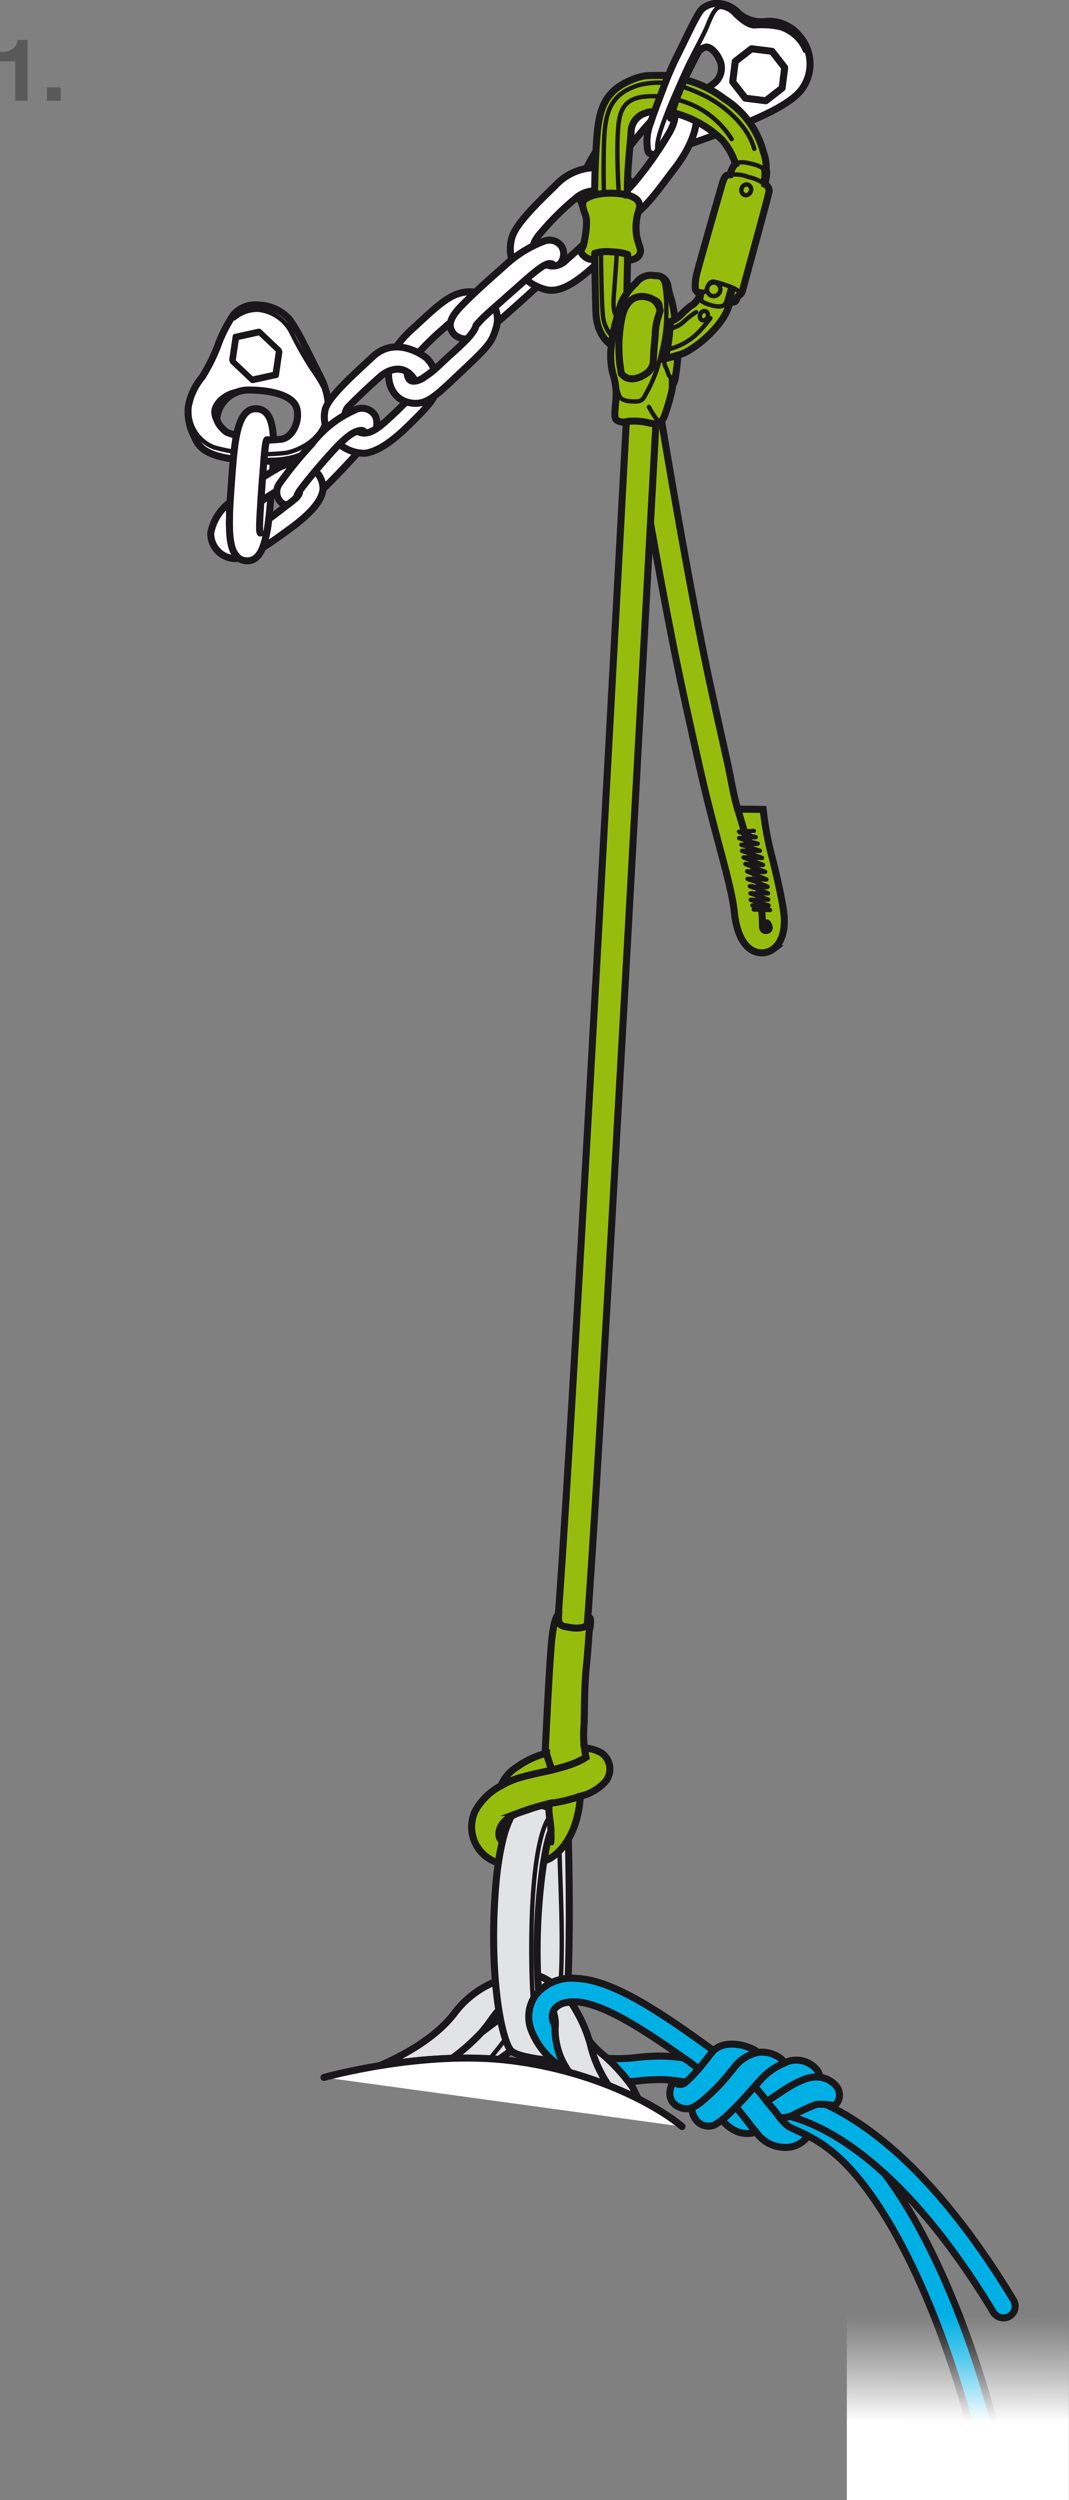 <svg xmlns="http://www.w3.org/2000/svg" xmlns:xlink="http://www.w3.org/1999/xlink" viewBox="0 0 121.727 284.573"><rect x="0" y="0" width="121.727" height="284.573" fill="#808080" stroke="none"/><defs><clipPath id="clip-path"><polygon points="27.228 43.965 25.087 38.362 31.021 37.058 33.162 42.661 27.228 43.965" fill="none"/></clipPath><linearGradient id="linear-gradient" x1="42.061" y1="276.337" x2="42.061" y2="264.001" gradientTransform="translate(67.234 -0.689) rotate(0.046)" gradientUnits="userSpaceOnUse"><stop offset="0" stop-color="#fff"/><stop offset="0.229" stop-color="#fff" stop-opacity="0.728"/><stop offset="0.508" stop-color="#fff" stop-opacity="0.419"/><stop offset="0.739" stop-color="#fff" stop-opacity="0.193"/><stop offset="0.909" stop-color="#fff" stop-opacity="0.053"/><stop offset="1" stop-color="#fff" stop-opacity="0"/></linearGradient></defs><g id="Calque_2" data-name="Calque 2"><g id="Calque_1-2" data-name="Calque 1"><path d="M3.145,11.469H1.74V6.98H0V5.922c.979.029,1.869-.316,2.027-1.375H3.145Z" fill="#595959"/><path d="M5.355,9.946H6.908V11.469H5.355Z" fill="#595959"/><path d="M36.397,42.708c-.576-1.113-1.381-2.802-1.842-3.647a19.932,19.932,0,0,0-1.573-2.687,4.883,4.883,0,0,0-3.532-1.649,3.275,3.275,0,0,0-2.878,1.113,16.679,16.679,0,0,0-1.612,3.069,20.417,20.417,0,0,1-1.956,4.03,7.159,7.159,0,0,0-1.573,3.415,6.173,6.173,0,0,0,.729,3.417c.614,1.603,2.148,2.649,8.251,2.725,6.104.076,6.754-3.455,6.985-5.143A8.432,8.432,0,0,0,36.397,42.708Zm-4.452,7.291a12.927,12.927,0,0,1-6.141-.805s-1.343-.999-1.075-1.842A3.615,3.615,0,0,1,28.108,44.396c2.418-.038,5.143.498,5.641,1.957C34.248,47.812,33.327,49.885,31.945,50Z" fill="#fff" stroke="#1a171b" stroke-linecap="round" stroke-linejoin="round" stroke-width="0.8"/><g style="isolation:isolate"><g clip-path="url(#clip-path)"><path d="M28.785,42.839l-1.935-1.828.345-2.329,2.278-.501,1.933,1.828-.345,2.329-2.276.5m.604-5.423-2.671.587a.278.278,0,0,0-.224.243l-.405,2.738a.413.413,0,0,0,.137.357l2.273,2.15a.4.4,0,0,0,.361.114l2.671-.587a.288.288,0,0,0,.232-.245l.398-2.737a.414.414,0,0,0-.137-.357l-2.265-2.151a.413.413,0,0,0-.368-.113" fill="#1a171b"/></g></g><path d="M21.622,47.62a4.412,4.412,0,0,0,2.763,3.301,21.267,21.267,0,0,0,8.251.614c1.919-.422,4.114-1.831,4.414-3.914" fill="none" stroke="#1a171b" stroke-linecap="round" stroke-linejoin="round" stroke-width="0.5"/><path d="M25.156,48.578A2.205,2.205,0,0,1,24.308,46.816c.078-1.077,1.473-2.328,3.188-2.362" fill="none" stroke="#1a171b" stroke-linecap="round" stroke-linejoin="round" stroke-width="0.5"/><path d="M26.687,36.222a4.017,4.017,0,0,1,2.721-.961,4.767,4.767,0,0,1,3.881,2.803,42.756,42.756,0,0,0,2.226,3.913,16.388,16.388,0,0,1,1.693,2.879" fill="none" stroke="#1a171b" stroke-linecap="round" stroke-linejoin="round" stroke-width="0.5"/><path d="M31.143,50.05c-.084-2.065-.545-3.425-1.881-3.521-2.289-.165-2.568,3.708-2.913,8.485s-.624,8.65,1.666,8.815,2.568-3.708,2.913-8.485c.072-1.0.141-1.961.185-2.856,0,0-.527.011-.798.006l-.271-.005s.063-.859.132-1.378a5.969,5.969,0,0,1,.141-.883c.048-.135.045-.163.145-.163s.252.008.368,0S31.143,50.05,31.143,50.05Z" fill="#fff" stroke="#1a171b" stroke-linecap="round" stroke-linejoin="round" stroke-width="0.8"/><path d="M29.649,60.673c-.204-.015-.033-2.394.179-5.328s.383-5.314.588-5.299" fill="none" stroke="#1a171b" stroke-linecap="round" stroke-linejoin="round" stroke-width="0.8"/><path d="M41.179,51.049s-3.376,3.758-4.996,5.162c-1.618,1.408-.84-.794-.84-.794l-.33-1.526,3.402-3.964Z" fill="#fff" stroke="#1a171b" stroke-linecap="round" stroke-linejoin="round" stroke-width="0.8"/><path d="M74.468,13.436c-1.479,1.518-3.033,3.592-4.698,5.676a8.291,8.291,0,0,0-.584.839l-2.675-.256a22.026,22.026,0,0,1,3.067-4.808C71.223,12.738,73.748,10.211,74.865,9.964" fill="#fff" stroke="#1a171b" stroke-linecap="round" stroke-linejoin="round" stroke-width="0.8"/><path d="M61.927,31.933s-5.102,4.691-6.135,5.419l-.258-2.437,4.516-3.845Z" fill="#fff" stroke="#1a171b" stroke-linecap="round" stroke-linejoin="round" stroke-width="0.8"/><path d="M44.593,40.279A12.905,12.905,0,0,1,47.185,37.233c1.933-1.779,3.614-3.434,5.092-3.829a4.007,4.007,0,0,1,2.821.136l-2.811,2.655a4.651,4.651,0,0,0-1.657,1.094A29.975,29.975,0,0,0,47.394,40.456Z" fill="#fff" stroke="#1a171b" stroke-linecap="round" stroke-linejoin="round" stroke-width="0.8"/><path d="M91.062,4.12a4.422,4.422,0,0,0-4.084-1.65,3.936,3.936,0,0,1-2.851-.944A3.451,3.451,0,0,0,82.101.428a2.601,2.601,0,0,0-2.167.607c-.583.552-1.862,3.433-3.13,5.953a63.475,63.475,0,0,0-2.708,6.958,5.724,5.724,0,0,0-.371,2.96c.081.525.185.575.755.718.569.146,2.238-.599,2.659-.73.421-.13,4.641-1.618,6.572-2.402,1.933-.785,6.556-2.552,7.765-4.6A4.834,4.834,0,0,0,91.062,4.12Zm-9.852,5.437c-.734.605-2.157,1.416-3.209,2.202a7.419,7.419,0,0,0-1.644,1.701l.141-.531a27.094,27.094,0,0,1,1.247-3.511c.496-1.039,1.659-3.277,1.659-3.277a1.38,1.38,0,0,1,1.015-.788c.443-.019,1.173.586,1.591,1.629A2.198,2.198,0,0,1,81.21,9.557Z" fill="#fff" stroke="#1a171b" stroke-linecap="round" stroke-linejoin="round" stroke-width="0.8"/><path d="M91.663,5.771A4.535,4.535,0,0,0,88.798,3.175a9.938,9.938,0,0,0-2.876-.178c-.843.003-1.858-.967-2.25-1.346a2.494,2.494,0,0,0-1.616-.863C81.36.776,80.849,2.215,80.484,3.084c-.365.872-1.317,2.61-1.857,3.692-.559,1.116-.91,1.929-.91,1.929s-1.209,2.683-1.757,4.118c-.546,1.435-1.617,4.125-.858,4.513" fill="none" stroke="#1a171b" stroke-linecap="round" stroke-linejoin="round" stroke-width="0.5"/><path d="M58.58,30.323a4.478,4.478,0,0,1-.362-2.973c.256-1.368,1.696-3.026,4.977-6.189a6.326,6.326,0,0,1,7.198-1.564,5.824,5.824,0,0,1,1.68,1.355s-.468.509-.864.887a5.662,5.662,0,0,1-1.085.735,3.476,3.476,0,0,0-4.348-.191,30.952,30.952,0,0,0-4.094,4.002c-1.184,1.272-1.005,2.026-1.005,2.026" fill="#fff" stroke="#1a171b" stroke-linecap="round" stroke-linejoin="round" stroke-width="0.8"/><path d="M61.441,29.658a2.128,2.128,0,0,0,3.065-.097,58.388,58.388,0,0,0,4.853-4.701l3.209-1.583c.076,2.058-1.589,3.837-4.109,6.258-2.518,2.421-4.535,3.841-6.263,3.437A5.762,5.762,0,0,1,59.284,31.22" fill="#fff" stroke="#1a171b" stroke-linecap="round" stroke-linejoin="round" stroke-width="0.8"/><path d="M68.621,21.77c.024.59.316.923.597.96.856.109,1.837-.559,3.047-2a41.765,41.765,0,0,0,3.95-5.628c1.07-1.892.52-2.718.52-2.718s.207-.811.334-1.224c.128-.409.326-1.026.326-1.026A3.177,3.177,0,0,1,79.163,12.106c.438,1.242.175,3.788-2.336,7.059-2.51,3.271-5.603,8.194-9.226,5.674a3.408,3.408,0,0,1-1.575-2.602,5.214,5.214,0,0,1,.887-.366,3.898,3.898,0,0,1,.946-.156,5.052,5.052,0,0,1,.577.026C68.521,21.751,68.621,21.77,68.621,21.77Z" fill="#fff" stroke="#1a171b" stroke-linecap="round" stroke-linejoin="round" stroke-width="0.8"/><path d="M62.173,30.122s-.441.053-2.441,1.829c-2,1.778-3.927,3.457-4.713,4.217a9.641,9.641,0,0,0-.804.871,1.728,1.728,0,0,1-.188.47c-.044.081-.25.386-.323.487-.077.102-.508.585-.508.585a1.955,1.955,0,0,1-1.483-.528c-.545-.653-.882-1.469.776-3.185,1.656-1.714,3.461-3.263,5.039-4.676a13.541,13.541,0,0,1,4.42-2.74,1.671,1.671,0,0,1,2.012.62,1.694,1.694,0,0,1-.254,2.021,1.723,1.723,0,0,1-1.043.155c-.489-.125-.324-.069-.324-.069Z" fill="#fff" stroke="#1a171b" stroke-linecap="round" stroke-linejoin="round" stroke-width="0.8"/><path d="M62.173,30.122a.824.824,0,0,1,.739-.06" fill="none" stroke="#1a171b" stroke-linecap="round" stroke-linejoin="round" stroke-width="0.8"/><path d="M46.707,45.233s-.695.79-1.928,1.934c-1.23,1.145-2.828,2.798-4.195,1.826l-.724.172-1.289,1.329a4.519,4.519,0,0,0,3.003,1.098c1.466-.22,3.039-1.287,5.02-3.234,1.982-1.944,2.896-2.935,2.94-3.687Z" fill="#fff" stroke="#1a171b" stroke-linecap="round" stroke-linejoin="round" stroke-width="0.8"/><path d="M56.335,34.963a3.253,3.253,0,0,1,.118,2.473c-.458,1.488-.764,1.909-3.724,4.694-2.964,2.786-4.021,3.979-5.813,3.754-2.346-.293-2.997-2.602-2.526-4.36l2.178.145a1.366,1.366,0,0,0,.003,1.474c.508.692,1.976-.158,3.625-1.739,1.649-1.581,3.764-3.217,4.02-4.366,0,0,.559-.638.804-.871C55.27,35.934,56.335,34.963,56.335,34.963Z" fill="#fff" stroke="#1a171b" stroke-linecap="round" stroke-linejoin="round" stroke-width="0.8"/><path d="M49.44,42.084a3.779,3.779,0,0,0-.84-1.302c-.515-.45-3.606-2.538-6.112-.216-2.504,2.322-5.068,4.634-5.451,6.019a3.575,3.575,0,0,0,.68,3.1l1.735-1.652a1.52,1.52,0,0,1,.35-1.867c.924-.971,2.692-2.601,3.531-3.336.834-.736,2.757-1.599,3.959.537a2.155,2.155,0,0,0,.99-.422C48.875,42.54,49.44,42.084,49.44,42.084Z" fill="#fff" stroke="#1a171b" stroke-linecap="round" stroke-linejoin="round" stroke-width="0.8"/><polygon points="84.874 11.177 83.431 9.321 83.723 6.991 85.58 5.549 87.91 5.842 89.354 7.697 89.061 10.028 87.204 11.469 84.874 11.177" fill="#fff" stroke="#1a171b" stroke-linecap="round" stroke-linejoin="round" stroke-width="0.8"/><path d="M29.703,57.101a12.379,12.379,0,0,1,2.382-1.477l1.99-2.847a4.133,4.133,0,0,0-2.721.687c-.393.221-.933.553-1.454.881,0,0-.047.646-.078,1.076s-.042.583-.065.909S29.703,57.101,29.703,57.101Z" fill="#fff" stroke="#1a171b" stroke-linecap="round" stroke-linejoin="round" stroke-width="0.8"/><path d="M27.184,63.538a3.692,3.692,0,0,1-.392.043,2.853,2.853,0,0,1-2.792-2.917,5.672,5.672,0,0,1,2.177-3.487s-.059,1.02-.04,1.329c.017.31-.038.855-.018,1.254.019.396.018.654.018.654.011.196.04.573.04.573a6.926,6.926,0,0,0,.161,1.034,3.427,3.427,0,0,0,.341.928A4.897,4.897,0,0,0,27.184,63.538Z" fill="#fff" stroke="#1a171b" stroke-linecap="round" stroke-linejoin="round" stroke-width="0.8"/><path d="M29.91,62.338c.887-.552,1.954-1.307,3.309-2.305,3.377-2.491,3.686-4.033,3.533-4.795a2.666,2.666,0,0,0-1.774-2.172l-1.177,1.896L32.71,57.474s-.948.765-2.102,1.6c0,0-.1,1-.254,1.683s-.194.861-.269,1.088S29.91,62.338,29.91,62.338Z" fill="#fff" stroke="#1a171b" stroke-linecap="round" stroke-linejoin="round" stroke-width="0.8"/><path d="M32.71,57.474a1.324,1.324,0,0,1-.65-.246,1.636,1.636,0,0,1-.234-2.183,44.178,44.178,0,0,1,3.642-4.466,12.487,12.487,0,0,1,4.866-3.875,1.765,1.765,0,0,1,2.406.636,2.041,2.041,0,0,1,.066,1.488,4.575,4.575,0,0,1-.705.348,1.876,1.876,0,0,1-1.03.055l-.302-.123s-.658-.207-2.914,2.277c-2.254,2.483-3.479,4.121-3.627,4.329l-.148.21s.165.214-.335.711A8.085,8.085,0,0,1,32.71,57.474Z" fill="#fff" stroke="#1a171b" stroke-linecap="round" stroke-linejoin="round" stroke-width="0.8"/><path d="M34.08,55.923s-.33.491-.277.649" fill="#fff" stroke="#1a171b" stroke-linecap="round" stroke-linejoin="round" stroke-width="0.8"/><path d="M40.464,49.165s.884-.428,1.027.039" fill="none" stroke="#1a171b" stroke-linecap="round" stroke-linejoin="round" stroke-width="0.8"/><path d="M63.07,205.964a2.391,2.391,0,0,1,1.633,2.462c.022,2.064.593,19.411-.943,25.877l-5.007-1.163s.887-3.063,1.401-12.753-.663-14.256-.663-14.256Z" fill="#e2e3e4" stroke="#1a171b" stroke-linecap="round" stroke-linejoin="round" stroke-width="0.8"/><path d="M73.293,240.189s-.997-2.108-1.269-2.624a19.781,19.781,0,0,0-3.385-3.721c-1.259-.981-1.626-1.901-2.933-2.94-1.307-1.037-2.261-2.85-4.786-2.591-2.524.26-3.491,1.059-5.869,2.838a55.127,55.127,0,0,1-5.302,3.407l4.49,1.614s2.667-1.819,3.84-2.682a6.33,6.33,0,0,1,3.583-1.279c1.567.019,3.685,2.063,4.717,2.978,1.031.915,1.128,2.457,1.777,3.675" fill="#e2e3e4" stroke="#1a171b" stroke-linecap="round" stroke-linejoin="round" stroke-width="0.8"/><path d="M45.786,235.041c5.224-1.937,6.791-5.132,8.693-6.746a8.351,8.351,0,0,1,4.737-2.106" fill="none" stroke="#1a171b" stroke-linecap="round" stroke-linejoin="round" stroke-width="0.444"/><path d="M69.299,237.369a14.031,14.031,0,0,1-2.115-4.83,16.543,16.543,0,0,0-2.413-4.99,8.008,8.008,0,0,0-3.119-2.538,5.485,5.485,0,0,0-3.225-.053,10.935,10.935,0,0,0-6.667,4.173c-2.212,2.919-6.059,4.924-8.51,5.979,0,0,1.716-.272,2.648-.382s1.663-.215,2.952-.303,2.633-.149,2.633-.149a22.731,22.731,0,0,0,3.338-2.954c1.351-1.54,1.475-2.316,2.777-3.137,0,0,4.1-2.281,5.236.382a4.154,4.154,0,0,1,.368,2.332,8.052,8.052,0,0,0,1.636,4.973" fill="#e2e3e4" stroke="#1a171b" stroke-linecap="round" stroke-linejoin="round" stroke-width="0.8"/><path d="M63.511,206.147a11.967,11.967,0,0,0-3.502-.98s-2.82-.362-3.595,9.922.821,17.664,1.894,18.421,4.692,1.037,4.692,1.037a9.109,9.109,0,0,1-.089-1.42s-1.723-1.584-1.747-10.959c-.017-6.783,1.071-13.309,1.754-14.033" fill="#e2e3e4" stroke="#1a171b" stroke-linecap="round" stroke-linejoin="round" stroke-width="0.8"/><path d="M36.889,236.451s11.315-3.176,21.361-1.903c10.045,1.275,16.996,5.443,19.411,7.495" fill="#fff" stroke="#1a171b" stroke-linecap="round" stroke-linejoin="round" stroke-width="0.8"/><path d="M61.229,225.987s.775-.037,1.604,2.581" fill="none" stroke="#1a171b" stroke-linecap="round" stroke-linejoin="round" stroke-width="0.5"/><path d="M57.572,232.005c.04.079-1.792,2.317-1.792,2.317" fill="none" stroke="#1a171b" stroke-linecap="round" stroke-linejoin="round" stroke-width="0.5"/><path d="M62.894,234.334s-2.248.832-2.383-11.011,1.343-17.143,3-17.177" fill="none" stroke="#1a171b" stroke-linecap="round" stroke-linejoin="round" stroke-width="0.5"/><path d="M62.725,208.483s.892-2.402.966,1.544.511,10.805.109,16.271" fill="none" stroke="#1a171b" stroke-linecap="round" stroke-linejoin="round" stroke-width="0.5"/><path d="M62.46,209.271c-.151.557-.253,1.072-.309,1.349s-.213,1.203-.213,1.203c.158-.058.548-.219.548-.219s3.21-1.435,3.6-7.157a5.565,5.565,0,0,0,2.848-1.66,2.242,2.242,0,0,0-.508-3.309,4.956,4.956,0,0,0-1.883-.539s.119.746.146.91l.027.163s-.792.709-3.876,1.449l-.223-.644-.403-1.26a9.665,9.665,0,0,0-3.339,1.557,4.459,4.459,0,0,0-1.829,2.145,7.096,7.096,0,0,0-2.944,2.885,4.273,4.273,0,0,0,2.26,5.756l.376.166s.108-.694.173-1.071.296-1.415.296-1.415a.969.969,0,0,1-.394-.706s-.258-1.68,2.362-2.572a28.947,28.947,0,0,1,3.336-1.015,9.585,9.585,0,0,0,.044,1.382c.049.431.159,1.017.193,1.717l-.082.235S62.523,209.036,62.46,209.271Z" fill="#96bd0d" stroke="#1a171b" stroke-miterlimit="10" stroke-width="0.8"/><path d="M57.047,203.258a10.088,10.088,0,0,1,2.359-.987c1.383-.384,2.594-.595,3.434-.811" fill="none" stroke="#1a171b" stroke-linecap="round" stroke-linejoin="round" stroke-width="0.8"/><path d="M62.511,205.286a18.932,18.932,0,0,0,3.575-.839" fill="none" stroke="#1a171b" stroke-linecap="round" stroke-linejoin="round" stroke-width="0.8"/><path d="M87.379,108.358a2.185,2.185,0,0,1-1.513-.088c-1.215-.525-1.993-2.063-2.249-4.449-.359-3.35-2.175-8.57-3.965-16.555-.552-2.463-1.161-5.182-1.815-8.185-2.776-12.761-6.017-32.76-6.049-32.961l3.167-.512c.033.199,3.26,20.115,6.019,32.791.651,2.995,1.259,5.708,1.809,8.165.462,2.063.703,3.841,1.217,5.531l2.902.031A37.391,37.391,0,0,0,88.026,97.975c.485,2.043.985,4.156,1.208,5.791.262,1.933-.158,3.476-1.155,4.232A2.227,2.227,0,0,1,87.379,108.358Z" fill="#96bd0d" stroke="#1a171b" stroke-miterlimit="10" stroke-width="0.8"/><path d="M84,92.097s1.56,4.973,2.224,8.398a24.197,24.197,0,0,1,.609,4.735s-.133.758.455.672.147-.825.031-.86" fill="#fff" stroke="#1a171b" stroke-linecap="round" stroke-linejoin="round" stroke-width="0.8"/><path d="M85.824,103.508l1.851.07-1.991-.526,1.831.007-2.026-.64,1.987-.027-2.02-.711,1.995-.002L85.389,100.87s2.238.201,1.999.052-2.255-.888-2.255-.888l2.141.064-2.195-.922s2.165.1,2.04.055-2.242-.893-2.242-.893,2.1.132,2.005.106-2.205-.848-2.205-.848l2.094.051-2.269-.801,2.021-.01L84.427,96.148s1.989-.111,1.847-.123-2.106-.629-2.106-.629l1.887-.107s-1.907-.58-1.913-.605,1.695-.104,1.695-.104" fill="#fff" stroke="#1a171b" stroke-linecap="round" stroke-linejoin="round" stroke-width="0.5"/><path d="M64.831,188.321a1.688,1.688,0,0,1-1.487-1.85c1.198-11.301,8.002-139.304,8.062-140.016a1.688,1.688,0,0,1,1.833-1.535l.047.005a1.69,1.69,0,0,1,1.487,1.828c-.063.721-6.928,128.884-8.065,140.061a1.691,1.691,0,0,1-1.853,1.511Z" fill="#96bd0d" stroke="#1a171b" stroke-miterlimit="10" stroke-width="0.8"/><path d="M63.619,183.75s-.576.032-.866,3.716-.662,11.772-.662,11.772l.147.123-.023.195s.192.619.333,1.041.192.571.242.717.059.144.128.127,1.384-.356,1.91-.547a9.128,9.128,0,0,0,1.888-.883s-.109-.682-.173-1.073a12.711,12.711,0,0,1-.04-2.554c.075-1.449-.003-3.971.267-6.715s.275-3.859.361-4.171.191-1.197.034-1.339-.184-.14-.184-.14l-.099,1.025a3.161,3.161,0,0,1-1.904.205C63.787,185.059,63.522,185.028,63.619,183.75Z" fill="#96bd0d" stroke="#1a171b" stroke-miterlimit="10" stroke-width="0.8"/><path d="M69.976,37.199a15.504,15.504,0,0,0-.391,2.374,8.522,8.522,0,0,0,.19,2.926,7.828,7.828,0,0,1,.356,3.083c-.144,1.435-.198,1.99.077,2.228a1.412,1.412,0,0,0,1.262.147,7.699,7.699,0,0,1,2.521.197c.915.175,1.33.155,1.738-.994a23.561,23.561,0,0,0,.742-2.539c.155-.626.083-.717.083-.717a2.614,2.614,0,0,0,.394-1.26c.17-1.038.26-2.234.26-2.234a10.532,10.532,0,0,1-1.45.393,23.227,23.227,0,0,0,.587-4.195,1.953,1.953,0,0,0,.511-.271,15.346,15.346,0,0,0-.379-2.143,11.914,11.914,0,0,1-.412-1.568A1.35,1.35,0,0,0,74.573,31.38a2.061,2.061,0,0,0-2.145.825A6.683,6.683,0,0,0,70.543,35.059C70.166,36.453,69.976,37.199,69.976,37.199Z" fill="#96bd0d" stroke="#1a171b" stroke-miterlimit="10" stroke-width="0.8"/><path d="M74.993,35.942a7.035,7.035,0,0,0-.384,2.222c-.178,1.889-.181,2.099-.21,2.893a1.825,1.825,0,0,1-.835,1.477c-.353.253-1.824,1.173-2.801.01a16.301,16.301,0,0,1,.131-6.722c.884-3.087,3.325-1.88,3.533-1.688a2.018,2.018,0,0,1,.74,1.219Z" fill="#96bd0d" stroke="#1a171b" stroke-miterlimit="10" stroke-width="0.8"/><path d="M69.945,43.218s.344,1.281.583,1.842,1.019.626,1.78.639.946-.277,1.277-.934a15.82,15.82,0,0,0,1.747-4.755,17.739,17.739,0,0,0,.545-4.688,16.273,16.273,0,0,0-.179-2.611c-.047-.691-.432-1.328-1.125-1.329" fill="none" stroke="#1a171b" stroke-linecap="round" stroke-linejoin="round" stroke-width="0.5"/><path d="M75.757,40.804a1.065,1.065,0,0,0,.03.956c.27.514.283.845.438,1.041s.641.456.744-.294" fill="none" stroke="#1a171b" stroke-linecap="round" stroke-linejoin="round" stroke-width="0.5"/><path d="M73.891,46.314s1.111,2.099,1.396,1.664" fill="none" stroke="#1a171b" stroke-linecap="round" stroke-linejoin="round" stroke-width="0.5"/><path d="M70.762,42.544s-.603-.86-.298-3.259" fill="none" stroke="#1a171b" stroke-linecap="round" stroke-linejoin="round" stroke-width="0.5"/><path d="M73.885,33.875s1.671.016,1.281,1.479" fill="none" stroke="#1a171b" stroke-linecap="round" stroke-linejoin="round" stroke-width="0.5"/><path d="M73.518,12.868a2.274,2.274,0,0,0-1.657,2.194c-.167,2.286-.429,4.114-.433,7.137a2.597,2.597,0,0,1,.918.379,1.083,1.083,0,0,1,.424,1.289,6.103,6.103,0,0,0-.267,3.033c.243,1.122.523,1.459.407,1.861s-.41.783-1.446.884c0,0-.066,2.631-.08,3.74a4.874,4.874,0,0,0-.594.982c-.172.442-.395,1.236-.515,1.693s-.303,1.122-.374,1.462-.16.784-.204,1.097-.082.642-.082.642-1.677-.902-1.761-3.773-.128-5.963-.128-5.963a1.422,1.422,0,0,1-1.219-.39c-.68-.55-.154-.811-.048-1.294s.549-2.539.19-3.423-.459-1.516.097-1.823a4.427,4.427,0,0,1,.965-.408s.002-3.643.288-6.956,1.193-5.141,4.301-6.291a5.347,5.347,0,0,1,1.208-.312c.56-.068,2.561-.033,2.561-.033l-1.577,4.174A1.588,1.588,0,0,0,73.518,12.868Z" fill="#96bd0d" stroke="#1a171b" stroke-miterlimit="10" stroke-width="0.8"/><path d="M76.533,12.801a12.293,12.293,0,0,1,5.687,3.119,7.745,7.745,0,0,1,1.538,2.754c-.387.223-.631,1.219-.631,1.219-.411.034-.58.03-.859.94s-2.932,10.216-2.962,10.478a5.536,5.536,0,0,0-.126,1.63,1.417,1.417,0,0,0,.53.555,2.253,2.253,0,0,1-1.094,1.353,14.977,14.977,0,0,0-1.275,1.168,3.896,3.896,0,0,1-.997.592s-.032.553-.137,1.642a20.385,20.385,0,0,1-.415,2.408c-.034.149-.035.145.201.097s.731-.189,1.14-.319a4.565,4.565,0,0,0,1.509-.675,12.572,12.572,0,0,0,3.607-3.423,6.468,6.468,0,0,0,.884-1.986c.527.117.668-.02.805-.443s.463-.21.631-.893,2.95-10.739,3.011-11.26a.848.848,0,0,0-.479-.785s.078-.361.162-.872a2.312,2.312,0,0,0-.02-.895,5.006,5.006,0,0,0-.322-1.921,10.202,10.202,0,0,0-4.406-6.015A12.438,12.438,0,0,0,77.951,9.063a9.598,9.598,0,0,0-.542,1.233c-.224.586-.364.856-.573,1.522C76.738,12.129,76.533,12.801,76.533,12.801Z" fill="#96bd0d" stroke="#1a171b" stroke-miterlimit="10" stroke-width="0.8"/><path d="M67.711,22.188a8.419,8.419,0,0,1,3.717.011" fill="none" stroke="#1a171b" stroke-linecap="round" stroke-linejoin="round" stroke-width="0.8"/><path d="M67.725,29.526l-.012-.684a4.563,4.563,0,0,1,1.944-.17,5.856,5.856,0,0,1,1.815.293l-.008.681" fill="none" stroke="#1a171b" stroke-linecap="round" stroke-linejoin="round" stroke-width="0.8"/><path d="M79.451,33.3s-.19-.251.294-.145.628.122.717-.2.312-1.038.946-.875a12.83,12.83,0,0,1,2.141.722s-.194.898-.416,1.55" fill="none" stroke="#1a171b" stroke-linecap="round" stroke-linejoin="round" stroke-width="0.5"/><path d="M79.986,33.203s-.126.755-.169.904.409.444,1.278.66,1.413.166,1.614-.464.47-1.655.47-1.655" fill="none" stroke="#1a171b" stroke-linecap="round" stroke-linejoin="round" stroke-width="0.5"/><path d="M83.548,32.802s1.203.562.554.857" fill="none" stroke="#1a171b" stroke-linecap="round" stroke-linejoin="round" stroke-width="0.5"/><ellipse cx="81.275" cy="32.933" rx="0.776" ry="0.754" transform="translate(27.819 102.451) rotate(-74.5)" fill="none" stroke="#1a171b" stroke-linecap="round" stroke-linejoin="round" stroke-width="0.5"/><path d="M83.127,19.893a4.166,4.166,0,0,1,2.05.238,5.18,5.18,0,0,1,1.921.84" fill="none" stroke="#1a171b" stroke-linecap="round" stroke-linejoin="round" stroke-width="0.5"/><ellipse cx="84.977" cy="21.605" rx="0.618" ry="0.553" transform="translate(36.426 94.616) rotate(-70.642)" fill="none" stroke="#1a171b" stroke-linecap="round" stroke-linejoin="round" stroke-width="0.5"/><path d="M83.758,18.674s.251-.373,1.46-.117,1.576.514,1.673.674a2.786,2.786,0,0,1-.093,1.54" fill="none" stroke="#1a171b" stroke-linecap="round" stroke-linejoin="round" stroke-width="0.5"/><path d="M76.285,37.395a3.136,3.136,0,0,0,1.653-.853,9.499,9.499,0,0,1,1.326-1.017" fill="none" stroke="#1a171b" stroke-linecap="round" stroke-linejoin="round" stroke-width="0.5"/><ellipse cx="80.152" cy="35.933" rx="0.546" ry="0.452" transform="translate(17.485 97.483) rotate(-68.632)" fill="none" stroke="#1a171b" stroke-linecap="round" stroke-linejoin="round" stroke-width="0.5"/><path d="M80.893,36.219s-.677.876-1.005,1.217a7.098,7.098,0,0,1-3.88,2.342" fill="none" stroke="#1a171b" stroke-linecap="round" stroke-linejoin="round" stroke-width="0.5"/><path d="M70.247,28.722s-.21,3.124-.362,5.094.39,2.245.39,2.245" fill="none" stroke="#1a171b" stroke-linecap="round" stroke-linejoin="round" stroke-width="0.5"/><path d="M68.432,28.689s.05,5.565.219,7.183a3.989,3.989,0,0,0,1.093,2.448" fill="none" stroke="#1a171b" stroke-linecap="round" stroke-linejoin="round" stroke-width="0.5"/><path d="M77.598,9.821a20.13,20.13,0,0,1,2.388.955c1.727.786,5.011,3.029,5.904,6.165" fill="none" stroke="#1a171b" stroke-linecap="round" stroke-linejoin="round" stroke-width="0.5"/><path d="M68.769,22.024s-.076-2.544-.001-5.401.341-5.149,2.611-6.369a6.339,6.339,0,0,1,2.123-.724,9.159,9.159,0,0,1,2.221-.092" fill="none" stroke="#1a171b" stroke-linecap="round" stroke-linejoin="round" stroke-width="0.5"/><path d="M76.96,11.308a10.173,10.173,0,0,1,6.35,4.526" fill="none" stroke="#1a171b" stroke-linecap="round" stroke-linejoin="round" stroke-width="0.5"/><path d="M70.463,22.015s-.245-3.767-.133-6.367c.106-2.474.27-4.421,3.151-4.658A8.237,8.237,0,0,1,75.13,10.984" fill="none" stroke="#1a171b" stroke-linecap="round" stroke-linejoin="round" stroke-width="0.5"/><path d="M62.846,209.79a4.531,4.531,0,0,0-.009-1.487" fill="#fff" stroke="#1a171b" stroke-linecap="round" stroke-linejoin="round" stroke-width="0.5"/><path d="M114.918,282.797c-3.899-17.933-9.96-30.43-15.329-36.834-5.296-6.318-10.409-6.671-12.334-6.803l-.231-.017a1.337,1.337,0,0,0-.205,2.666l.253.018c1.766.122,5.901.407,10.468,5.854,5.466,6.518,11.091,19.038,14.742,35.859Z" fill="#00b0e5" stroke="#1a171b" stroke-linecap="round" stroke-linejoin="round" stroke-width="0.8"/><rect x="96.43" y="260.687" width="25.287" height="23.876" fill="url(#linear-gradient)"/><path d="M63.207,231.326a7.894,7.894,0,0,0,.124,1.051,9.754,9.754,0,0,0,.496,1.779,8.069,8.069,0,0,0,.811,1.505,8.693,8.693,0,0,1-4.117-4.515,4.262,4.262,0,0,1,.458-4.047,5.264,5.264,0,0,1,4.673-1.918c4.6.178,10.909,4.788,17.587,9.668l1.474,1.074a1.337,1.337,0,0,1-1.575,2.162l-1.247-.911a1.336,1.336,0,0,1-1.351.363,23.097,23.097,0,0,0-5.12-.842,22.501,22.501,0,0,0-2.627.141c-.399.037-.801.074-1.208.103,0,0-.248-.311-.491-.606s-.542-.623-.901-1.016-1.047-1.043-1.047-1.043a18.052,18.052,0,0,0,3.402-.1,25.131,25.131,0,0,1,2.937-.152,19.725,19.725,0,0,1,2.347.21c-4.76-3.385-9.295-6.263-12.282-6.38a4.417,4.417,0,0,0-1.257.118,1.984,1.984,0,0,0-1.147.696,1.612,1.612,0,0,0-.119,1.546,4.377,4.377,0,0,0,.174.403S63.2,231.024,63.207,231.326Z" fill="#00b0e5" stroke="#1a171b" stroke-linecap="round" stroke-linejoin="round" stroke-width="0.8"/><path d="M114.594,263.78a1.337,1.337,0,0,1-1.478-.603c-14.065-23.278-25.556-22.664-25.67-22.654a1.337,1.337,0,0,1-.251-2.662c.529-.053,13.141-1.005,28.21,23.934a1.337,1.337,0,0,1-.811,1.986Z" fill="#00b0e5" stroke="#1a171b" stroke-linecap="round" stroke-linejoin="round" stroke-width="0.8"/><path d="M84.833,241.091c.1.129.201.256.3.384.319.413.634.816.957,1.19h0a3.212,3.212,0,0,1-.678.15l-.008.002c-.04.002-.079.009-.118.011a.231.231,0,0,0-.03-0c-.038.002-.074.004-.109.005-.014,0-.027-.001-.038 0-.036-0-.071-.003-.107-.001l-.039-.001a2.773,2.773,0,0,1-.317-.029c-.026-.001-.052-.006-.076-.009-.022-.004-.046-.009-.07-.014-.028-.004-.055-.009-.081-.016-.022-.004-.042-.01-.066-.015l-.087-.023c-.02-.006-.042-.01-.061-.017-.033-.009-.065-.019-.098-.03a.454.454,0,0,0-.049-.014c-.048-.018-.097-.036-.147-.058a4.273,4.273,0,0,1-1.694-1.323c.531-.427,1.025-.928,1.573-1.468C84.139,240.214,84.491,240.657,84.833,241.091Z" fill="#00b0e5" stroke="#1a171b" stroke-linecap="round" stroke-linejoin="round" stroke-width="0.8"/><path d="M86.734,236.573c.042-.042.083-.079.127-.121a7.023,7.023,0,0,1,2.467-1.637.224.224,0,0,1-.016-.026c.044-.015.089-.035.132-.049a3.045,3.045,0,0,1,3.551.816,1.563,1.563,0,0,1,.361.873,3.795,3.795,0,0,0-1.682.207,12.565,12.565,0,0,0-2.558,1.364c-.62.387-1.372.914-1.789,1.191a.306.306,0,0,1-.03-.04c-.44-.556-.89-1.124-1.377-1.653.038-.044.077-.089.115-.133C86.289,237.073,86.536,236.792,86.734,236.573Z" fill="#00b0e5" stroke="#1a171b" stroke-linecap="round" stroke-linejoin="round" stroke-width="0.8"/><path d="M88.835,234.257a1.599,1.599,0,0,1,.476.531.224.224,0,0,0,.016.026,7.023,7.023,0,0,0-2.467,1.637c-.044.042-.085.079-.127.121-.198.219-.445.501-.699.792-.038.044-.077.088-.115.133q-.114.13-.235.267c-.011.014-.025.027-.037.044-.075.084-.152.173-.231.26-.033.039-.067.077-.101.114-.049.057-.098.111-.147.166-.038.042-.074.084-.114.127-.076.084-.154.169-.232.257h0c-.11.12-.219.236-.332.357h0q-.158.167-.319.334c-.013.013-.026.026-.039.041-.113.117-.227.233-.343.349-.548.541-1.042,1.041-1.573,1.468a6.917,6.917,0,0,1-.828.569h0a1.775,1.775,0,0,1-2.141-.576,2.261,2.261,0,0,1-.465-1.36l.048-.022c.027-.013.066-.034.107-.055a7.596,7.596,0,0,0,.797-.511A22.504,22.504,0,0,0,83,236.055c.161-.231.343-.406.475-.57a4.578,4.578,0,0,1,2.794-1.875A3.537,3.537,0,0,1,88.835,234.257Z" fill="#00b0e5" stroke="#1a171b" stroke-linecap="round" stroke-linejoin="round" stroke-width="0.8"/><path d="M87.298,239.15a.306.306,0,0,0,.03.04c.055.068.112.14.17.211.417.505.879,1.016,1.192,1.484.047.062.094.127.144.192a5.453,5.453,0,0,0,1.024,1.004l2.163,1.015a3.189,3.189,0,0,1-2.081,1.293,4.045,4.045,0,0,1-3.852-1.725c-.323-.374-.638-.777-.957-1.19-.099-.128-.199-.255-.3-.384-.342-.434-.693-.877-1.044-1.278.116-.114.23-.231.343-.349.014-.015.026-.028.039-.041q.162-.168.319-.334h0c.113-.121.223-.237.332-.357.39-.429.759-.849,1.098-1.235C86.408,238.026,86.858,238.594,87.298,239.15Z" fill="#00b0e5" stroke="#1a171b" stroke-linecap="round" stroke-linejoin="round" stroke-width="0.8"/><path d="M95.223,237.449a1.566,1.566,0,0,1-.18,2.199c-.04-.005-.078-.009-.122-.014-.168-.027-.327-.05-.481-.067-.2-.025-.391-.045-.579-.052a6.77,6.77,0,0,0-.754-.001.258.258,0,0,0-.13.024.424.424,0,0,1-.064.001.057.057,0,0,0-.016.006l-.003-.001a25.493,25.493,0,0,0-2.652,1.23,4.825,4.825,0,0,1-1.407.303c-.05-.066-.098-.13-.144-.192-.314-.468-.775-.98-1.192-1.484-.058-.071-.115-.142-.17-.211.362-.24.976-.666,1.535-1.028.086-.057.171-.111.254-.163a12.565,12.565,0,0,1,2.558-1.364,3.795,3.795,0,0,1,1.682-.207A2.853,2.853,0,0,1,95.223,237.449Z" fill="#00b0e5" stroke="#1a171b" stroke-linecap="round" stroke-linejoin="round" stroke-width="0.8"/><path d="M83.475,235.485c-.132.164-.314.339-.475.57a22.504,22.504,0,0,1-3.266,3.272,7.596,7.596,0,0,1-.797.511c-.042.02-.08.042-.107.055a1.85,1.85,0,0,1-1.514-.079,1.615,1.615,0,0,1-1.04-1.48,2.762,2.762,0,0,1,.332-1.308c.033.016.726.228.766.229.456.024.715-.253,1.148-.672a.046.046,0,0,0,0,.012,21.286,21.286,0,0,0,1.93-2.22c.274-.348.509-.647.715-.882.886-1.01,2.773-1.112,4.589-.251a1.697,1.697,0,0,1,.512.369A4.578,4.578,0,0,0,83.475,235.485Z" fill="#00b0e5" stroke="#1a171b" stroke-linecap="round" stroke-linejoin="round" stroke-width="0.8"/><path d="M77.833,234.232a16.481,16.481,0,0,1,1.713,1.263" fill="#00b0e5" stroke="#1a171b" stroke-linecap="round" stroke-linejoin="round" stroke-width="0.8"/></g></g></svg>